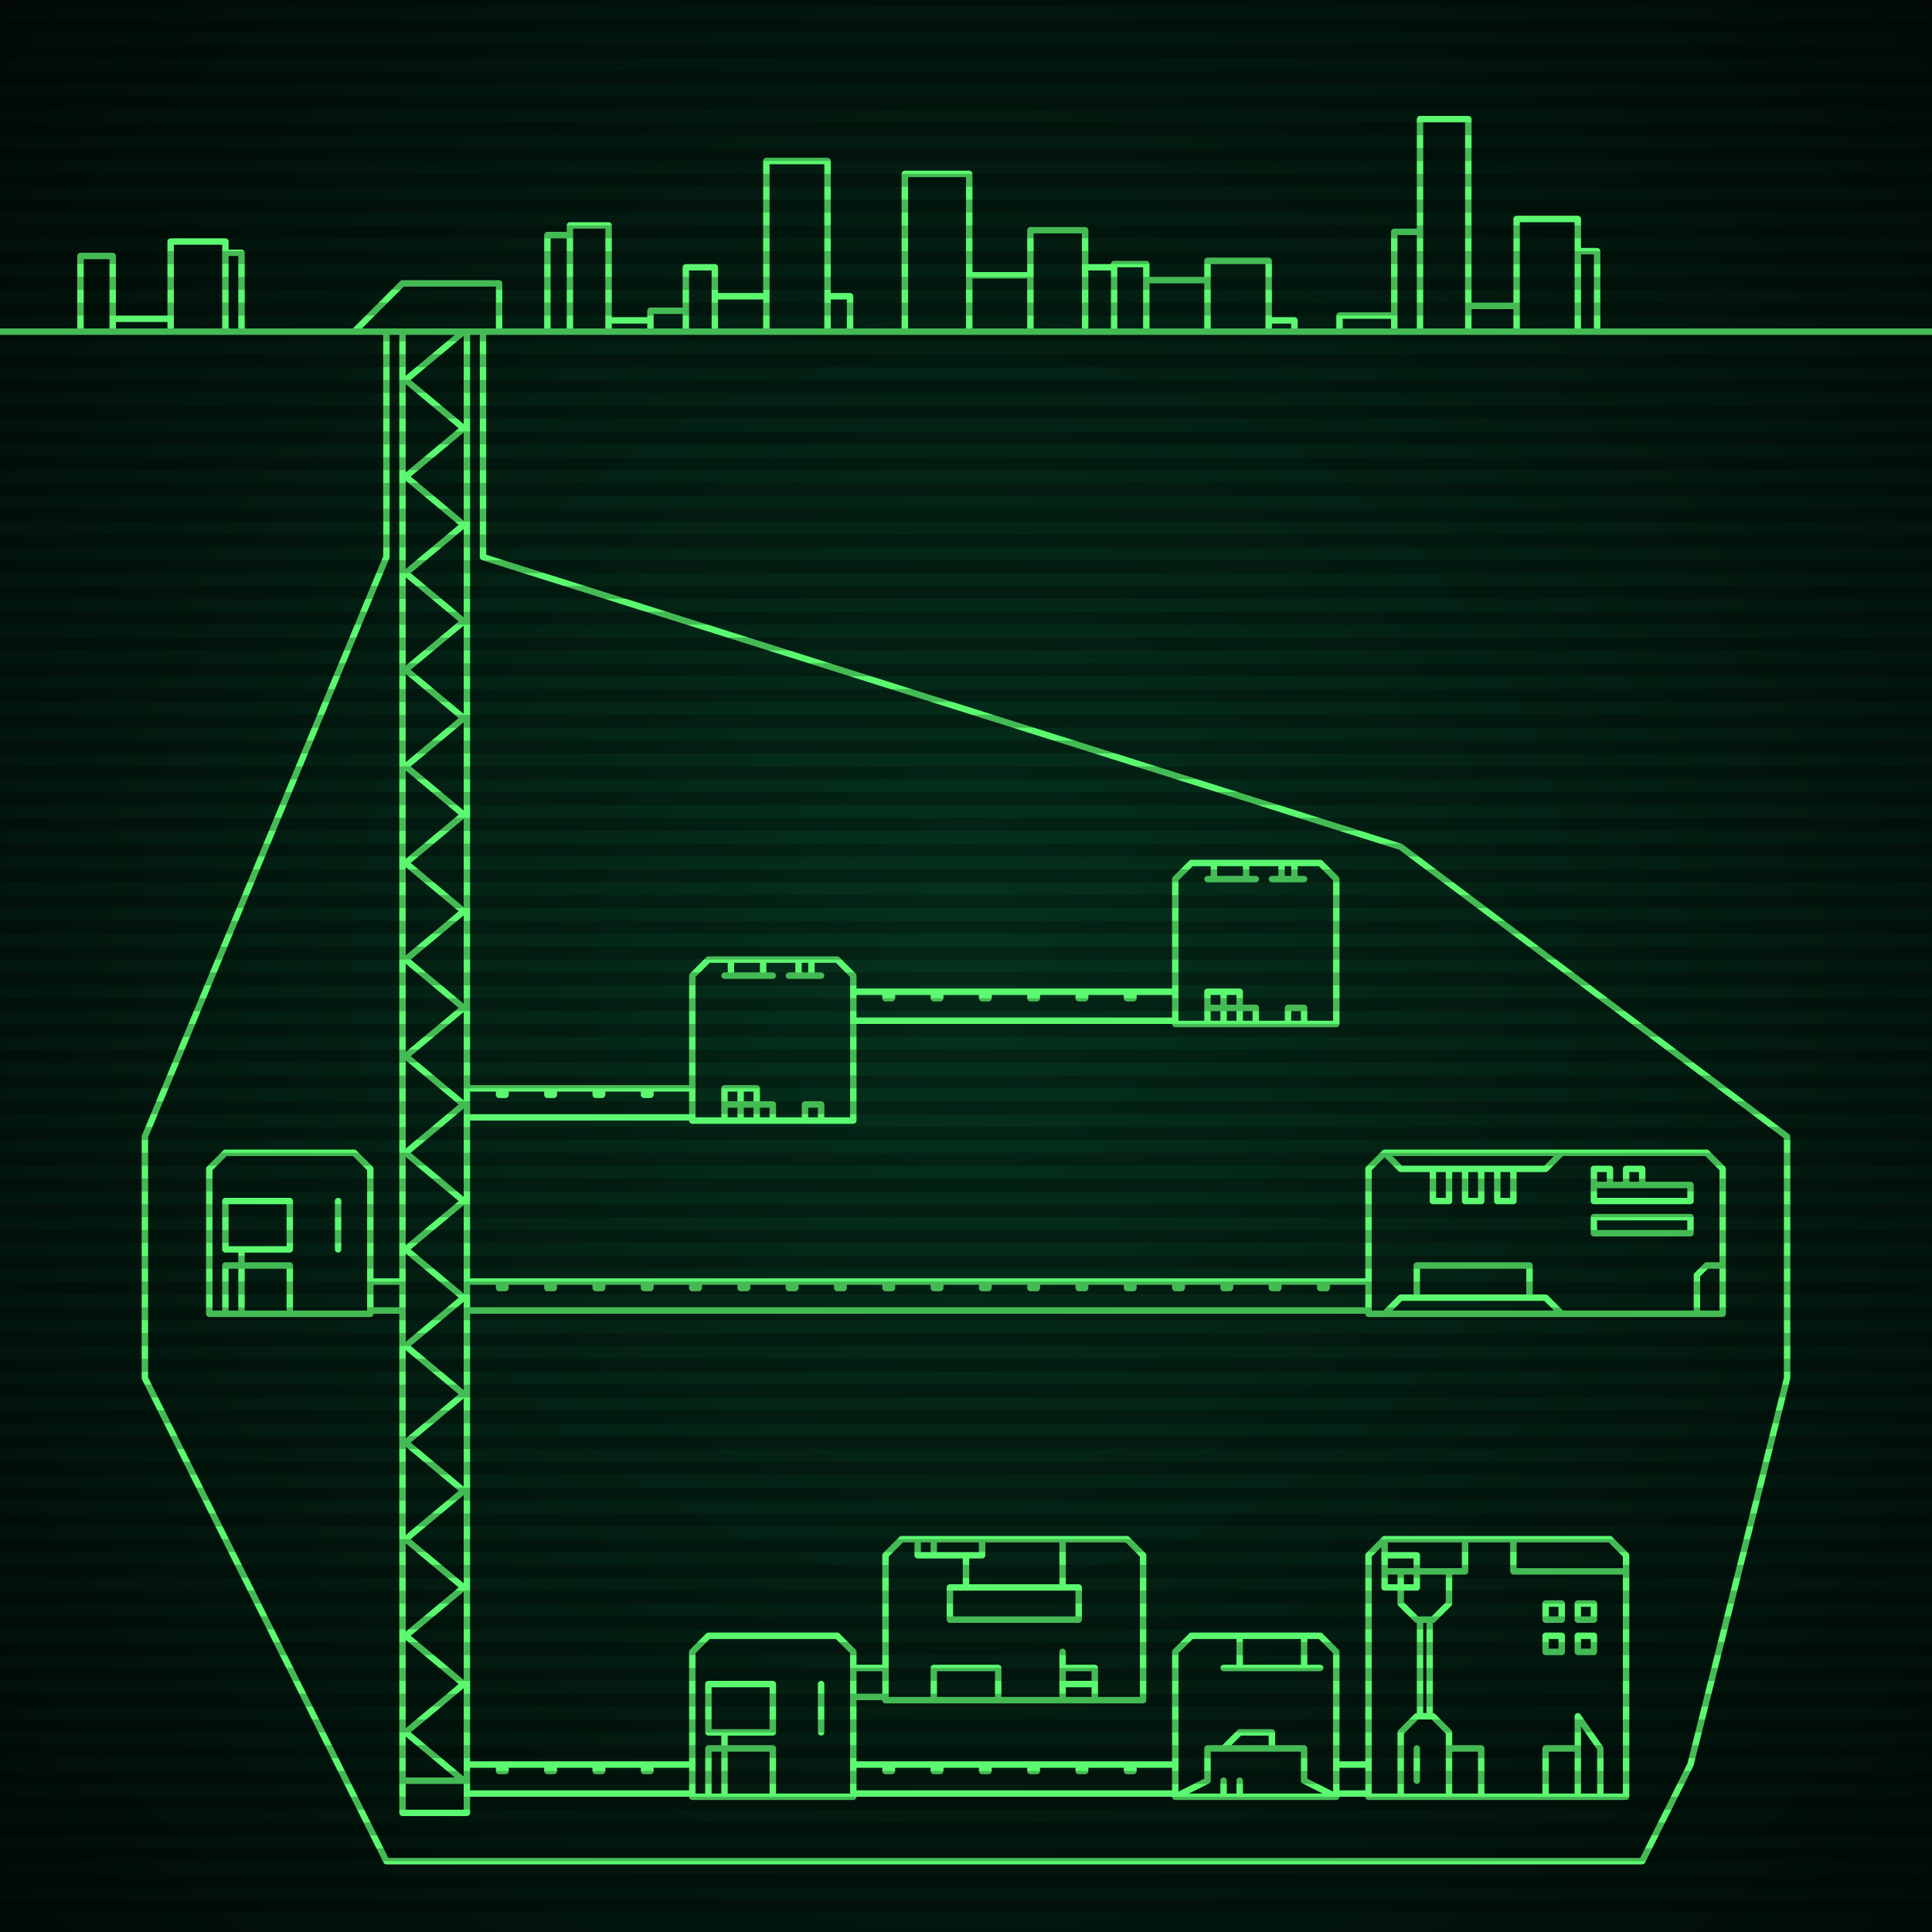 <svg xmlns="http://www.w3.org/2000/svg"
     width="600" height="600"
>

    <defs>
        <radialGradient id="screenGradient"
                        r="100%"
        >
            <stop offset="0%" stop-color="#05321e" />
            <stop offset="90%" stop-color="black" />

        </radialGradient>
    </defs>

    <rect
            fill="url(#screenGradient)"
            width="600" height="600" />


    <g id="monitor" >
        <g id="crt" class="on">
            <g id="terminal">
                <path
                        id="bunker-path"
                        style="fill: none;stroke: #5bf870;stroke-width:2px;stroke-linecap:round;stroke-linejoin:round;stroke-miterlimit:4;stroke-dasharray:none"
                        d="M -40,103 L 640,103 M 430,358 L 530,358 L 535,363 L 535,408 L 425,408 L 425,363 L 430,358 M 430,408 L 435,403 L 480,403 L 485,408 M 440,403 L 440,393 L 475,393 L 475,403 M 430,358 L 435,363 L 480,363 L 485,358 M 445,363 L 445,373 L 450,373 L 450,363 M 455,363 L 455,373 L 460,373 L 460,363 M 465,363 L 465,373 L 470,373 L 470,363 M 495,368 L 495,373 L 525,373 L 525,368 L 495,368 M 495,363 L 495,368 L 500,368 L 500,363 L 495,363 M 505,363 L 505,368 L 510,368 L 510,363 L 505,363 M 495,378 L 495,383 L 525,383 L 525,378 L 495,378 M 535,393 L 530,393 L 527,396 L 527,408 M 535,393 z M 70,358 L 110,358 L 115,363 L 115,408 L 65,408 L 65,363 L 70,358 M 70,408 L 70,393 L 90,393 L 90,408 M 75,408 L 75,388 M 70,388 L 70,373 L 90,373 L 90,388 L 70,388 M 105,388 L 105,373 z M 280,478 L 350,478 L 355,483 L 355,528 L 275,528 L 275,483 L 280,478 M 285,478 L 285,483 L 305,483 L 305,478 M 290,478 L 290,483 M 300,483 L 300,493 M 330,478 L 330,493 M 295,493 L 295,503 L 335,503 L 335,493 L 295,493 M 290,528 L 290,518 L 310,518 L 310,528 L 290,528 M 330,528 L 330,513 M 330,523 L 330,523 L 340,523 L 340,528 L 330,528 M 330,518 L 330,518 L 340,518 L 340,523 L 330,523 z M 220,298 L 260,298 L 265,303 L 265,348 L 215,348 L 215,303 L 220,298 M 227,298 L 227,303 M 237,303 M 237,303 L 237,298 M 225,303 L 240,303 M 227,298 L 227,303 M 237,303 L 237,298 M 245,303 L 255,303 M 248,298 L 248,303 M 252,298 L 252,303 M 225,348 L 225,343 L 230,343 L 230,343 L 230,348 M 230,348 L 230,343 L 235,343 L 235,343 L 235,348 M 240,348 L 240,343 L 235,343 L 235,343 L 235,348 M 225,338 L 225,343 L 230,343 L 230,338 L 225,338 M 230,338 L 230,343 L 235,343 L 235,338 L 230,338 M 250,348 L 250,343 L 255,343 L 255,348 L 250,348 z M 370,508 L 410,508 L 415,513 L 415,558 L 365,558 L 365,513 L 370,508 M 380,518 L 410,518 M 385,508 L 385,518 M 405,508 L 405,518 M 380,558 L 380,553 M 385,558 L 385,553 M 365,558 L 375,553 L 375,543 L 405,543 L 405,553 L 415,558 M 380,543 L 385,538 L 395,538 L 395,543 z M 220,508 L 260,508 L 265,513 L 265,558 L 215,558 L 215,513 L 220,508 M 220,558 L 220,543 L 240,543 L 240,558 M 225,558 L 225,538 M 220,538 L 220,523 L 240,523 L 240,538 L 220,538 M 255,538 L 255,523 z M 430,478 L 500,478 L 505,483 L 505,558 L 425,558 L 425,483 L 430,478 M 440,553 L 440,543 M 435,558 L 435,538 L 440,533 L 445,533 L 450,538 L 450,558 M 435,488 L 435,498 L 440,503 L 445,503 L 450,498 L 450,488 M 441,503 L 441,533 M 444,503 L 444,533 M 430,478 L 430,488 L 455,488 L 455,478 M 470,478 L 470,488 L 505,488 M 470,478 M 430,483 L 430,493 L 440,493 L 440,483 L 430,483 M 485,498 L 485,503 L 480,503 L 480,498 L 485,498 M 485,508 L 485,513 L 480,513 L 480,508 L 485,508 M 495,498 L 495,503 L 490,503 L 490,498 L 495,498 M 495,508 L 495,513 L 490,513 L 490,508 L 495,508 M 497,558 L 497,543 L 490,533 L 490,558 M 480,558 L 480,543 L 490,543 L 490,558 M 450,558 L 450,543 L 460,543 L 460,558 z M 370,268 L 410,268 L 415,273 L 415,318 L 365,318 L 365,273 L 370,268 M 377,268 L 377,273 M 387,273 M 387,273 L 387,268 M 375,273 L 390,273 M 377,268 L 377,273 M 387,273 L 387,268 M 395,273 L 405,273 M 398,268 L 398,273 M 402,268 L 402,273 M 375,318 L 375,313 L 380,313 L 380,313 L 380,318 M 380,318 L 380,313 L 385,313 L 385,313 L 385,318 M 390,318 L 390,313 L 385,313 L 385,313 L 385,318 M 375,308 L 375,313 L 380,313 L 380,308 L 375,308 M 380,308 L 380,313 L 385,313 L 385,308 L 380,308 M 400,318 L 400,313 L 405,313 L 405,318 L 400,318 z M 110,103 L 125,88 L 155,88 L 155,103 M 125,103 L 125,563 L 145,563 L 145,103 M 125,103 L 144,103 L 126,118 L 144,133 L 126,148 L 144,163 L 126,178 L 144,193 L 126,208 L 144,223 L 126,238 L 144,253 L 126,268 L 144,283 L 126,298 L 144,313 L 126,328 L 144,343 L 126,358 L 144,373 L 126,388 L 144,403 L 126,418 L 144,433 L 126,448 L 144,463 L 126,478 L 144,493 L 126,508 L 144,523 L 126,538 L 144,553 L 126,553 M 425,398 L 145,398 M 145,407 L 425,407 M 410,398 L 410,400 L 412,400 L 412,398 M 395,398 L 395,400 L 397,400 L 397,398 M 380,398 L 380,400 L 382,400 L 382,398 M 365,398 L 365,400 L 367,400 L 367,398 M 350,398 L 350,400 L 352,400 L 352,398 M 335,398 L 335,400 L 337,400 L 337,398 M 320,398 L 320,400 L 322,400 L 322,398 M 305,398 L 305,400 L 307,400 L 307,398 M 290,398 L 290,400 L 292,400 L 292,398 M 275,398 L 275,400 L 277,400 L 277,398 M 260,398 L 260,400 L 262,400 L 262,398 M 245,398 L 245,400 L 247,400 L 247,398 M 230,398 L 230,400 L 232,400 L 232,398 M 215,398 L 215,400 L 217,400 L 217,398 M 200,398 L 200,400 L 202,400 L 202,398 M 185,398 L 185,400 L 187,400 L 187,398 M 170,398 L 170,400 L 172,400 L 172,398 M 155,398 L 155,400 L 157,400 L 157,398 M 115,398 L 125,398 M 125,407 L 115,407 M 275,518 L 265,518 M 265,527 L 275,527 M 215,338 L 145,338 M 145,347 L 215,347 M 200,338 L 200,340 L 202,340 L 202,338 M 185,338 L 185,340 L 187,340 L 187,338 M 170,338 L 170,340 L 172,340 L 172,338 M 155,338 L 155,340 L 157,340 L 157,338 M 365,548 L 265,548 M 265,557 L 365,557 M 350,548 L 350,550 L 352,550 L 352,548 M 335,548 L 335,550 L 337,550 L 337,548 M 320,548 L 320,550 L 322,550 L 322,548 M 305,548 L 305,550 L 307,550 L 307,548 M 290,548 L 290,550 L 292,550 L 292,548 M 275,548 L 275,550 L 277,550 L 277,548 M 215,548 L 145,548 M 145,557 L 215,557 M 200,548 L 200,550 L 202,550 L 202,548 M 185,548 L 185,550 L 187,550 L 187,548 M 170,548 L 170,550 L 172,550 L 172,548 M 155,548 L 155,550 L 157,550 L 157,548 M 425,548 L 415,548 M 415,557 L 425,557 M 365,308 L 265,308 M 265,317 L 365,317 M 350,308 L 350,310 L 352,310 L 352,308 M 335,308 L 335,310 L 337,310 L 337,308 M 320,308 L 320,310 L 322,310 L 322,308 M 305,308 L 305,310 L 307,310 L 307,308 M 290,308 L 290,310 L 292,310 L 292,308 M 275,308 L 275,310 L 277,310 L 277,308 z M 135,578 L 510,578 L 525,548 L 555,428 M 150,103 L 150,173 L 435,263 L 555,353 L 555,428 M 135,578 L 120,578 L 105,548 L 45,428 M 120,103 L 120,173 L 45,353 L 45,428 M 25,103 L 25,79.5 L 35,79.5 L 35,103 M 35,103 L 35,99 L 53,99 L 53,103 M 53,103 L 53,75 L 70,75 L 70,103 M 70,103 L 70,78.5 L 75,78.5 L 75,103 M 170,103 L 170,73 L 177,73 L 177,103 M 177,103 L 177,70 L 189,70 L 189,103 M 189,103 L 189,99.5 L 202,99.5 L 202,103 M 202,103 L 202,96.5 L 213,96.5 L 213,103 M 213,103 L 213,83 L 222,83 L 222,103 M 222,103 L 222,92 L 238,92 L 238,103 M 238,103 L 238,50 L 257,50 L 257,103 M 257,103 L 257,92 L 264,92 L 264,103 M 281,103 L 281,54 L 301,54 L 301,103 M 301,103 L 301,85.5 L 320,85.5 L 320,103 M 320,103 L 320,71.5 L 337,71.5 L 337,103 M 337,103 L 337,83 L 346,83 L 346,103 M 346,103 L 346,82 L 356,82 L 356,103 M 356,103 L 356,87 L 375,87 L 375,103 M 375,103 L 375,81 L 394,81 L 394,103 M 394,103 L 394,99.5 L 402,99.5 L 402,103 M 416,103 L 416,98 L 433,98 L 433,103 M 433,103 L 433,72 L 441,72 L 441,103 M 441,103 L 441,37 L 456,37 L 456,103 M 456,103 L 456,95 L 471,95 L 471,103 M 471,103 L 471,68 L 490,68 L 490,103 M 490,103 L 490,78 L 496,78 L 496,103 "

                />
            </g>
        </g>
    </g>

    <g id="stripes"
    >
        <path
                id="stripe-path"
                style="stroke: rgba(0, 0, 0, 0.25);stroke-width:4px;"
                d="M 0,0 L 600,0 M 0,8 L 600,8 M 0,16 L 600,16 M 0,24 L 600,24 M 0,32 L 600,32 M 0,40 L 600,40 M 0,48 L 600,48 M 0,56 L 600,56 M 0,64 L 600,64 M 0,72 L 600,72 M 0,80 L 600,80 M 0,88 L 600,88 M 0,96 L 600,96 M 0,104 L 600,104 M 0,112 L 600,112 M 0,120 L 600,120 M 0,128 L 600,128 M 0,136 L 600,136 M 0,144 L 600,144 M 0,152 L 600,152 M 0,160 L 600,160 M 0,168 L 600,168 M 0,176 L 600,176 M 0,184 L 600,184 M 0,192 L 600,192 M 0,200 L 600,200 M 0,208 L 600,208 M 0,216 L 600,216 M 0,224 L 600,224 M 0,232 L 600,232 M 0,240 L 600,240 M 0,248 L 600,248 M 0,256 L 600,256 M 0,264 L 600,264 M 0,272 L 600,272 M 0,280 L 600,280 M 0,288 L 600,288 M 0,296 L 600,296 M 0,304 L 600,304 M 0,312 L 600,312 M 0,320 L 600,320 M 0,328 L 600,328 M 0,336 L 600,336 M 0,344 L 600,344 M 0,352 L 600,352 M 0,360 L 600,360 M 0,368 L 600,368 M 0,376 L 600,376 M 0,384 L 600,384 M 0,392 L 600,392 M 0,400 L 600,400 M 0,408 L 600,408 M 0,416 L 600,416 M 0,424 L 600,424 M 0,432 L 600,432 M 0,440 L 600,440 M 0,448 L 600,448 M 0,456 L 600,456 M 0,464 L 600,464 M 0,472 L 600,472 M 0,480 L 600,480 M 0,488 L 600,488 M 0,496 L 600,496 M 0,504 L 600,504 M 0,512 L 600,512 M 0,520 L 600,520 M 0,528 L 600,528 M 0,536 L 600,536 M 0,544 L 600,544 M 0,552 L 600,552 M 0,560 L 600,560 M 0,568 L 600,568 M 0,576 L 600,576 M 0,584 L 600,584 M 0,592 L 600,592 z"
        />
    </g>
</svg>